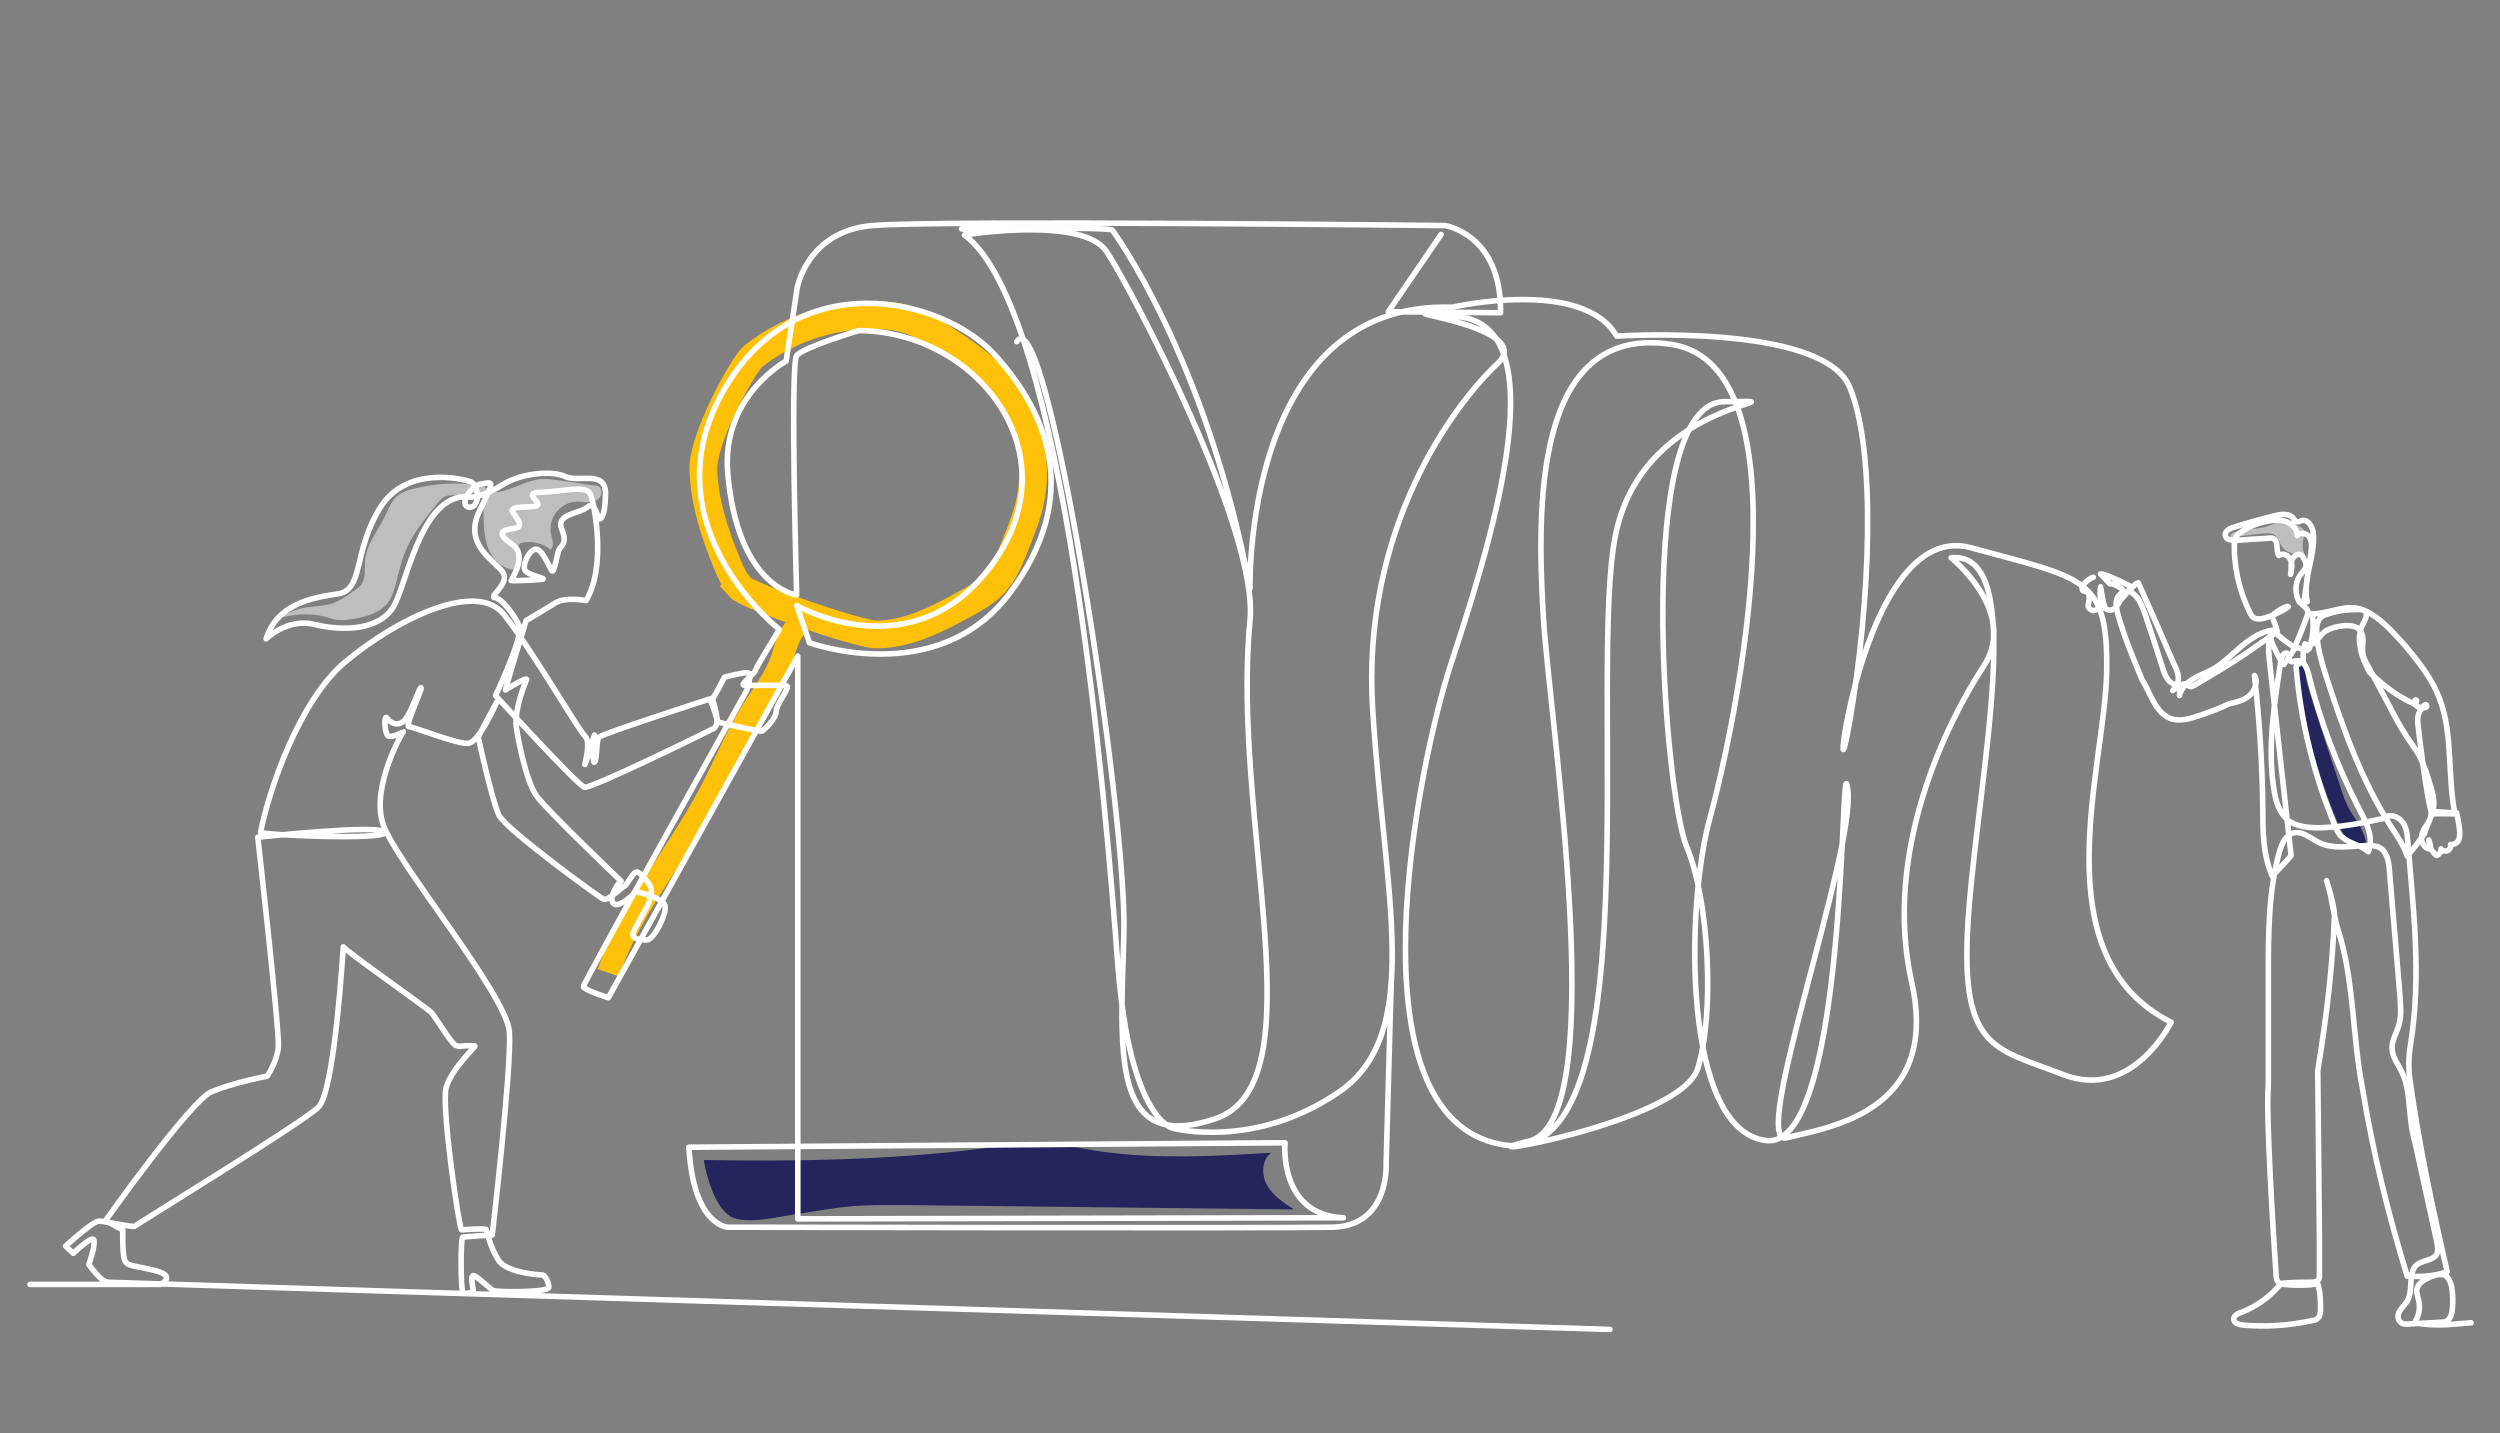 <?xml version="1.0" encoding="UTF-8"?>
<svg xmlns="http://www.w3.org/2000/svg" version="1.1" viewBox="0 0 450 258">
  <rect x="0" y="0" width="450" height="258" fill="#808080" stroke="none"/>
  <defs>
    <style>
      .cls-1 {
        stroke-width: 4px;
      }

      .cls-1, .cls-2 {
        stroke: #ffc107;
        stroke-miterlimit: 10;
      }

      .cls-1, .cls-2, .cls-3 {
        fill: none;
      }

      .cls-2 {
        stroke-width: 5px;
      }

      .cls-4 {
        fill: #25245d;
      }

      .cls-5 {
        fill-rule: evenodd;
      }

      .cls-5, .cls-6 {
        fill: #bcbec0;
      }

      .cls-3 {
        stroke: #fff;
        stroke-linecap: round;
        stroke-linejoin: round;
      }
    </style>
  </defs>
  <!-- Generator: Adobe Illustrator 28.7.0, SVG Export Plug-In . SVG Version: 1.2.0 Build 136)  -->
  <g>
    <g id="Layer_1">
      <g id="Case_Studies-_2">
        <g>
          <path class="cls-4" d="M126.7,208.8c16.6.3,33.2,0,49.6-2,4-.5,7.9-1.1,11.9-.9,3.4.1,6.8.9,10.2,1.4,10.1,1.4,20.3.8,30.4.2-1.7,1.3-1.8,4-.7,5.9s3,3.1,4.8,4.3c-23.7-.3-47.4-.5-71-.8-2.8,0-5.6,0-8.4.2-3.3.3-6.6.9-9.9,1.4-3,.4-9.5,2.1-12.2.4s-4.2-7-4.7-9.9h0Z"/>
          <path class="cls-5" d="M99.3,99.1c-1.4-1.3-3.5-1.8-5.3-1.4-.2,0-.4.1-.5.2-.2.2-.2.4-.2.6-.1,1.3,0,2.7,0,4-2.5.4-4.8-1.8-5.6-4.3s-.6-5.1-.7-7.6c0-.9-.3-1.9-1.2-2-.4,0-.9.2-1.3.4-1.5.6-3.4-.4-4.8.6-.3.2-.6.6-.9.9-2,2.5-4.1,5-5.4,7.8-.9,1.8-1.4,3.8-1.9,5.8-.4,1.5-.7,3.1-1.7,4.4-1.4,1.8-3.8,2.5-6.1,2.9-.9.1-1.8.3-2.7.2-.8,0-1.7-.4-2.5-.6-2.8-.7-5.9-.5-8.6.4,1.7-1.1,3.5-1.8,5.5-2.1,1.3-.2,2.5-.2,3.8-.5,1.7-.4,3.2-1.5,4.6-2.5.4-.3.8-.6,1.1-.9,1-1.2.7-2.9.8-4.5.3-2.9,2.2-5.2,3.5-7.8.7-1.4,1.2-2.9,2.4-3.9.8-.6,1.8-1,2.8-1.2,3.8-1,7.8-1.2,11.6-.7.5,0,1,.1,1.3.4.3.2.6.6.9.8.3.2.8.2,1.2.1,3-.4,5.6-2.4,8.6-2.4.7,0,1.5.1,2.2.2,2.3.3,4.5.7,6.8,1,.3,0,.6,0,.8.2.6.4.6,1.4.1,2s-1.3.8-2,.8-1.5-.1-2.2-.1c-2.6.1-4.8,2.6-4.6,5.2.1,1.4.9,2.4,0,3.5h0Z"/>
          <path class="cls-6" d="M410.6,98.2c-.3-.7-.6-1.6-1.3-2-.6-.3-1.2-.2-1.9-.2-2,.2-3.9.5-5.9.7-.2-.4.3-.8.7-.9,1.9-.7,4.1-.4,6-1.1.6-.2,1.2-.5,1.8-.6,1.3-.3,2.6,0,3.8.6.4.2.8.5,1,.9.2.5-.1,1-.2,1.5-.2.8-.2,1.8.2,2.5-1.8.1-3.4.2-4.2-1.6h0Z"/>
          <path class="cls-4" d="M414.9,119.4c.1.5.1,1,.1,1.6,0,1.6.6,3.2,1.1,4.8,1.6,5,3.2,10,4.9,15,.6,2,1.3,4.1,2.5,5.9.5.8,1.1,1.6,1.5,2.4.5,1,.8,2.1,1.1,3.2-1.5-.4-3.2-.9-4.2-2.1-.4-.5-.6-1.1-.9-1.6-2.1-4.9-3.8-9.9-5.1-15.1-.8-3.4-1.5-6.9-2-10.4-.2-1-1-3.2-.7-4.2.3-1.1,1.4-.4,1.7.5h0Z"/>
          <g>
            <path class="cls-1" d="M143.8,112.4c-1.9,1.6-2.4,4.3-3.2,6.6-1.2,3.2-3.4,6-5.2,8.9-3.1,4.9-5.2,10.4-8,15.5-5.7,10.7-14,20.2-17.9,31.7"/>
            <path class="cls-2" d="M133.1,105.5c-1-1.2-1.7-2.7-2.3-4.2-2.2-5.4-4-10.9-4.2-16.7s7.4-19.3,9-20.5c6-4.7,13.6-7.3,21.2-7.4,2.4,0,4.9.2,7.1,1,2.2.8,4.2,2.1,6.2,3.4,3.5,2.3,6.9,4.6,9.7,7.7,5.1,5.7,7.3,14,5.6,21.5-.5,2.5-1.5,4.8-2.4,7.2-1.1,2.8-2.2,5.7-4.3,7.8-1.4,1.4-3.1,2.4-4.8,3.3-5.1,2.8-10.4,5.6-16.2,5.6-3.1,0-23.2-6.9-24.7-8.6h0Z"/>
          </g>
        </g>
        <g>
          <path class="cls-3" d="M289.8,239.3s-269.1-8.4-270.4-8.5c-1.3-.1-3.4-3.2-3.4-3.2,0,0,1.2-3.4.9-4.4-.3-.9-3.7,2.4-3.7,2.4l-1.4-1.3s4.9-4.5,6-4.5c1.1,0,6.2,1.2,6.5.9.2-.3,30-18.5,33-21.4,3-2.8,4.5-29.4,4.5-28.9s14.9,10.9,15.9,11.9c.9,1.1,3.7,5.8,4.4,5.9s.2.2,1,.1c.8-.1,2.5-.1,2.4,0,0,.2-4.3,4.2-5.2,7.5s2.4,25.8,2.8,25.6c.4-.1,4.2-.3,4.4-.1.1.2.7,3.1,2.2,5.5,1.5,2.4,7.7,2.7,8,2.7s1.1,1.2,1.1,2.2-9.5.9-10,.6c-.5-.2-3-2.7-3.6-2.7s0,2.5,0,2.7-1.5.9-1.9.2-.4-9.7,0-9.8c.4-.1,5.3-.4,5.3-.4,0,0,3.5-29.8,3.1-36.5-.4-6.7-20.7-30.9-22.8-37.6s3.6-16.5,3.7-16.5-2.4,1.4-2.9.6c-.5-.8-.6-3.9,0-3s2.2,1.7,3.4,0,2.5-5.9,2.7-5.5c.2.3-3,7-2.2,7,.8,0,8.7,3.2,10.7,3s5.1-7.4,5.1-7.4c0,0-3.3,6.1-3.3,6.3s2.5,11.5,3.7,14c1.2,2.6,18.6,15.2,18.9,15.2,1.2,0,3.4-2.4,3.7-2.4s1.4-2.2,2-2.5c.6-.3,1.7,1.1,2.5,2.2s0,2.7,0,3-1.7,3.2-2.7,5.1c-1,1.9,1,1.8,2.2,1.9s3.7-4.7,3.3-6.2-5.2-2.5-5.2-2.5c0,0-3.1,3.2-4.1,2.1s1.2-4.1,1.4-4c0,0-13.2-12.6-15.2-15.3-2-2.7-3.6-11.5-3.7-12.8-.2-3.3,1.7-7.7,1.9-8.2.1-.5-3.6,1.7-3.8,1.9s3.7-12.5,3.7-12.5c0,0,3.6-2.1,5.3-3.2,1.8-1.1,5.5-.4,5.5-.4,3.7-6.2,1.5-17.3.8-19.1-.8-1.8-4.8-.5-8.9-.4s1.6,2.4-1.6,2.6c-3.2.1-3.3.2-3.6.6-.3.4,2.8,3,.4,3.3s-3.3.9-.4,2.9c2.9,1.9-.2,6.4-.2,6.5s5.9-.1,5.8-.3-2.2-.6-3.1-1.3.2-3.4,1.5-4c1.3-.6,2.8,3.6,3.2,3.9.4.2.9-3.1,1.2-3.8.4-.8,1.6-1.1.5-3.8-1.1-2.7,3.2-2.7,4.6-3.9s1.9,1.9,2.1,2.1c.2.1,1.1.1,1.2-4.4s-4.7-2.1-7.2-3.2c-2.4-1.2-8.2-.6-11.4,1.5-3.3,2.1-5.5,2.2-5.5,2.2-8.5-1.4-11.3,13.8-13.7,19-2.4,5.2-9.7,5.1-14.6,3.9-4.9-1.2-8.7,2.6-8.7,2.6,2-6.3,8.2-7.4,12.9-8.1s2.7-7.4,7.5-15.3c4.7-7.9,14.9-5.4,16.4-4.9,1.5.6,1.8,4.7-.2,4.6s.1-3.9,2.1-4.2c2-.2,2.7-1.2-.3,4.9s2.9,9,4.2,11c1.4,2-2.7,4.5-1.4,4.6,1.3.1,3.7,3.4,4.4,5.2s-4.3,12.4-4.3,12.4c0,0,14.8,16.2,16,16.5s21.8-9.8,23.3-10.6c1.5-.9-.5-5.4-.2-5.5s2.1-3.7,2.1-3.7c0,0,3.3-.9,4.2-.8s-.2,3.2-.2,3.2c0,0-29.5,52.8-29.4,53.3.1.6,4.5,2,4.5,2l34.1-61.5v101.3l98.2-.2c-11.7-.5-10.5-13.5-10.5-13.5l-107.3.8c.8,14.2,7,14.4,7,14.4,0,0,98.4.2,108.8,0s9.7-11.5,9.7-11.5l.9-32"/>
          <path class="cls-3" d="M5.4,231.2h23.5s3-1.5-1-2.5c-4-1-5.1-.7-5.5-2s-.3-5.3-.3-5.3l-3.1-1.7s15.3-21.6,19.1-23.2,10-2.8,10-2.8c0,0,1.7-2.5,2-5.1s-3.7-37.9-3.7-37.9c0,0,22.2-2.4,22.8-.9s-22.5.5-22.3,0c1.5-7.6,7-23.8,15.3-30.7,9.6-8,23.7-14.6,28.5-8.5,4.9,6.1,13.4,20.8,14.6,21.9s-.2,5.4,0,5.1c.2-.3,1.7-5.3,1.7-5.3,0,0-.5,5.2,0,4.9s.3-3.9.8-4.5,20-6.9,20-6.9c0,0,1.6,4.1,1.3,4.1s7.8,1.9,8.1,1.7,2.5-2.2,2.5-3.5,2.4-4.2,2-4.6c-.4-.3-7.5,0-7.9-.2s2.3-2.3,2.2-2.7c0-.3,4.3-7.3,4.3-7.3,0,0-23.4-18.3-10.5-42.2s39.8-17.7,49.3-7.2c9.5,10.5,15.7,25.4,2.7,42.8s-36.1,9-36.1,9l-2.3-6.7s21.2,12.2,35.4-7.7c14.2-19.9-3-41.6-24.2-41.8,0,0-10,3-11.2,4.5-1.2,1.5,0,43.1,0,43.1,0,0-10.6-1.3-12.4-21.9-1.2-13.9,10.5-20.2,10.5-20.2l2-13.2s1.8-10.2,13.5-11.2,103.1,0,103.1,0c0,0,10.2,1.5,10,15.7l-20.2-.2,9.5-13.9"/>
          <path class="cls-3" d="M376.8,103.9c-.6.2-1.1.6-1.6,1.1-.3.3-.5.7-.4,1.1s.6.3.9.5c.8.6,0,2.5.2,2.5-.1.3.5.7.8.8.4,0,.7-.1.9-.4h.5c.9.2-.4-.8,0-3.8,0-.7.4,3.5,1,3.9,1.5,1,2.5-1.5,2.6-1.6.7-.7,1.3-1.5,1.9-2.4-1.5-.8-3-1.5-4.6-2.1-.3-.1-.6-.2-.9-.2l1.7,1.8c.7-.1,1.4.4,2,.8.1,0,.2.2.3.3.1.3-.3.6-.5.8-1,.8-.7,2.3-.4,3.5,1.1,3.9,2.6,7.6,4.4,11.9.8,1.2,1.3,2.6,2,3.8.7,1.3,1.6,2.5,3,3.1,1.8.7,3.8,0,5.6-.6,1.7-.6,3.4-1.2,5-2,1.3-.3,2.7-.6,3.7-1.5,1-.9,1.6-2.5.9-3.6.9,7.9,1.4,15.8,1.5,23.6,0,4.2,0,8.6,1.7,12.5,1.3-1.4,2.6-2.7,3.4-3.7-1.3-11.7-2.6-23.4-3.9-35.1-.2-2.1-.4-4.4.8-5.5-2.2.2-4.1,1.5-5.8,2.9s-3.2,3-5.1,4.1c-1.2.7-2.5,1.1-3.6,1.8-1.2.7-2.2,1.7-2.5,3,.1-.7,0-1.4-.4-2l-.8,1.1c.7-.5,1-1.4,1-2.3,0-.9-.4-1.7-.8-2.5-2.1-4.9-4.2-9.7-6.4-14.6-.7.3-1.3.9-1.5,1.6,1.5.7,2.1,2.4,2.7,4,1.1,3.3,2.2,6.6,3.2,9.8.2.7.5,1.5,1,2.1.5.6,1.2,1,2,.9.3,0,.6-.2.9-.2.4,0,.7.4,1.1.5.2,0,.4-.1.6-.2,3.2-1.9,6.5-3.8,10-6.2,1.9-1.4,3.1-2.1,5-3.5-.1-.7-.6-2-1-2.7.5-.7,1.9-1.6,2.7-1.8,1.5-.4-3,2.1-4.8,2.2-.4,0-.8,0-1.1-.2s-.5-.5-.7-.9c-2-4-3-8.6-2.8-13.1-.6,0-1.4,0-1.6-.7-.3-.8.7-1.4,1.5-1.6,2.5-.8,5-1.5,7.5-2.1,1.1-.3,2.6-.4,3.2.5.2.2.3.6.6.6.3.1.6-.1.9-.2,1.1-.3,2,1.1,2.1,2.3.4,4.1-2,8.2-1.1,12.3l-1.3.2c-1-1.5-1-3.7.2-5.2.4-.5.8-.9.9-1.5,0-.4-.1-.9-.4-1.2-.1-.3-.3-.6-.5-.7-.7-.4-1.5.3-1.7,1.1-.2.8,0,1.6-.2,2.4.2-.9.4-1.8,0-2.6-.3-.8-1.4-1.4-2.1-.8-.6-.9,0-2.4-.9-3-.3-.2-.7-.2-1.1-.1-1.9.1-3.8.2-5.7.4-.3-.5.2-1.1.7-1.4,1.6-1.2,3.6-1.9,5.6-2.2,1-.1,2.1-.1,3,.3.9.4,1.7,1.4,1.7,2.4.5-.7,1.8-.4,2.2.3.5.8.4,1.7.3,2.6-.4,2.8-.8,5.6-1.2,8.5,0,.4-.6.9-.8.5.6.9,1.2,1,1.5,1.9-.6,1.9-1.4,3.8-2.2,5.7,0,.1-.1.3-.3.4-.2,0-.4,0-.5-.1-1.2-.8-2.3-1.7-3.3-2.7-.4.3-.6.8-.5,1.2s.2.9.4,1.3c.6,1.3,1.1,2.5,2,3.6.6-.8,1.2-1.7,1.7-2.5.1-.2.2-.3.4-.4.7-.4,1.5.7,2.2.3.2-.1.4-.4.4-.7.6-1.9.7-3.9.4-5.8,2.9,0,5.8-1.7,8.6-.9,1.1.3,2,.9,2.9,1.5,2,1.5,3.6,3.3,5.3,5.2,2.4,2.9,4.8,5.9,6.1,9.4,2.5,6.5,1.4,13.9,2.8,20.8-1.3,0-2.6-.1-4.3,0,0,.8-.5,1.6-1,2.3s-.8,1.6-.7,2.4.8,1.7,1.6,1.6c0-.6-.1-1.1-.3-1.6,0,1.1.5,2.1,1.4,2.8.5-.2.8-.7.8-1.2.2.4.8.5,1.2.3s.6-.7.5-1.1c.6.1,1.3-.3,1.5-.9s.2-1.3.1-1.9c-.1-1-.3-1.9-.5-2.9-1.5,0-3-.2-4.6-.2-.9-3.3-2.1-13.4-2.3-15.1-.1-.8-.2-1.6,0-2.3.2-.8,1.3-2.4,1.5-1.7.2.6-1.4.5-1.9,0-.3-.2-.4-1.1,0-1,.3,0-.1.6-.2.8-.3-.2-.7-.4-1-.5-3.1-1.6-4.7-3-7.2-5.3-.7-1.4-1.3-2.7-1.6-4.2-.3-1.5-.3-3.1.4-4.4.4-.8,1-1.8.4-2.4-.3-.2-.7-.3-1.1-.3-2,0-3.9.2-5.8.9-.4.1-.7.2-1,.5-.6.5-.8,1.4-.8,2.2,0,2.6.7,5.2,1.5,7.8,3.1,9.6,6.5,19.3,11.9,27.7,1.1,1.7,2.3,3.4,2.9,5.3,1.1-1.3,2.1-2.6,3.1-4,.5-1.9,1.7-3.6,1.7-5.5,0-1.1-.3-2.1-.6-3.1-.5-1.8-1.1-3.6-1.9-5.2-.7-1.4-1.7-2.6-2.5-3.9-1.1-1.7-2.1-3.5-3-5.3-1.3-2.4-2.6-4.9-3.9-7.3-.4-.7-.8-1.4-.9-2.2-.2-1.4.4-2.9-.4-4-.8-1.2-2.6-1.1-4.1-.8-1,.2-1.9.5-2.6,1.1-.5.5-.9,1.1-1.4,1.6-.5.5-1.3.8-1.9.4-.3,1-.4,2.1-.3,3.2-.5.2-1,.4-1.3.9.8,9.8,3.2,19.5,7,28.6.2.6.5,1.2.9,1.7,1.3,1.5,3.6,1.7,5.1,3,1-2.3-.2-5-1.4-7.2-4.1-7.9-7.3-16.3-9.4-24.9-.3-1.1-.9-2.4-2-2.3-.4,0-.9.4-1.2.1-.4-.3-.2-1.1-.6-1.4-.5-.3-1,.5-1.1,1.1-1.2,7.7-2.5,15.6-1.3,23.3.3,2.1.9,4.2,2.5,5.6,1.5,1.2,3.7,1.4,5.7,1.4,3.8-.1,7.6-.8,11.6-1.7.9-.9,2.5-.4,3.3.6s.9,2.3,1,3.6c1,12,2.5,24.2.5,36.5-.4,2.4-.4,4.7,0,7.1,1.6,11.4,4,22.6,6.6,33.8-2,.7-4.1,1-7.2.8-3.4-11.1-6.2-22.4-8-33.5-1.9-9.5-1.5-19.5-4.4-28.7-.9-2.8-1.1-5.8-2-8.6-.6-1.9,1.3,3.8,1.3,5.8-.3,9.1-1.4,18.2-3,28,.1,10,.2,20.1.3,30.2,0,2.2,0,4.4,0,6.6,0,.4,0,.8-.3,1s-.7.3-1,.3c-1.7,0-3.4,0-5.6.2-1.8,2.3-4.3,4.1-7.1,5.2-.7.2-1.6.7-1.4,1.4.1.6.9.8,1.5.9,4.2.4,8.5.1,12.6-.8.4,0,.9-.2,1.2-.6.2-.3.2-.7.3-1,0-1.7,0-3.4-.5-5-2,.3-4,.3-6,.1-.4,0-.8-.1-1.1-.4-.3-.3-.4-.8-.4-1.3-.4-5.8-1.9-29.4-1.4-34.2,0-6.5,0-13.1,0-19.6,0-7.5,0-15.2,2-22.4.4-1.3,1-2.8,2.3-3.3,1.7-.6,3.3.9,4.9,1.7,2.6,1.2,5.6.6,8.5.5.8,0,1.7,0,2.4.4,1.3.8,1.6,2.6,1.7,4.1.6,7.5,1.3,15.1,1.9,22.6.1,1.7.3,3.5-.2,5.2-.4,1.5-1.4,2.9-1.2,4.5.1,1.4,1.1,2.6,1.7,3.9,1,2,1.2,4.2,1.4,6.4.2,1.9.3,3.9,1,6.3,1.3,5.9,2.6,11.8,3.9,17.8.2.8.3,1.7,0,2.4-.7,1.1-2.4,1-3.5,1.8-1.8,1.4-.6,4.6-1.8,6.6-.4.6-.9,1.1-1.3,1.7s-.5,1.5,0,2c.4.5,1.2.5,1.8.4,1.8-.1,3.7-.2,5.5-.3.4,0,.9,0,1.2-.3.6-.4.8-1.1.9-1.9.2-1.4.1-2.8-.1-4.2-.2-.8-.5-1.6-1.1-2-.8-.4-1.8-.1-2.6.2-1.2.5-2.5,1.2-2.6,2.5,0,.5.2,1,.3,1.5.4,1.4.2,3-.7,4.3,4.2.7,5.9.3,10.2,0"/>
          <path class="cls-3" d="M178.9,40.2c-.3,2.3-4.8,1.1-5.8,1-1,0,25.7-.4,27.1.2,0,0,16.9,22.7,24.8,64.5,0,0-1.3-51.8,36.4-50.6,0,0,23.5-5.4,29.6,5.2,0,0,37-2.4,41.9,9.1s3.8,38.8,0,60.5,1.5-37.1,21.9-31.5c20.4,5.6,24.7,5.2,24.4,22.4-.3,17.1-12,51.1,11.6,63,0,0-7,14.3-19.5,9.4s-18.9-4.2-16.9-29.7c2-25.5,10.6-64.7-3.2-63.3,0,0,12.3,9.8,5.8,19.6-6.4,9.8-18.2,33.1-12.9,56.8s-15.6,26.2-22.5,28,12.4-51.2,11-62.6c-1.4-11.4.3,64.9-14.7,63.1s-14.6-41.8-10.1-58.1,18.2-81.3-6.9-85.2c-25.1-3.9-24.2,30.1-23.1,49,1.1,18.6,12.1,88.5-1.9,94.2-.2,0-.5.2-.7.2-15,3.7,27.3-3.1,30.4-13.1,3.1-10,2-30.4-2-39.9-4-9.4-9.7-80,6.8-80.1s-14.1-1.2-19.5,23.5c-5.4,24.6,7.2,115.4-20.7,110.2-27.9-5.2-14.9-68.7-9-86.6,5.8-17.8,20.2-60.7,1.2-62.4-19-1.8,14.9,1.2,7.2,8.4-7.7,7.2-24.7,29.6-22.5,62.6,2.1,33.1,9.2,58-6,68.5-15.2,10.5-29.9,6.6-29.9,6.6,0,0-7.8-1.2-10-29.5-2.1-28.3-9.5-117.9-27.6-131.3,0,0,21.3-3.5,25.6,3,4.3,6.5,27.4,50.1,25.8,66.4-3.5,36,12.6,83.4-6.3,89.7-18.9,6.3-17-11.9-16.4-33.4.6-21.5-13.8-114.9-19.3-106.5"/>
        </g>
      </g>
    </g>
  </g>
</svg>